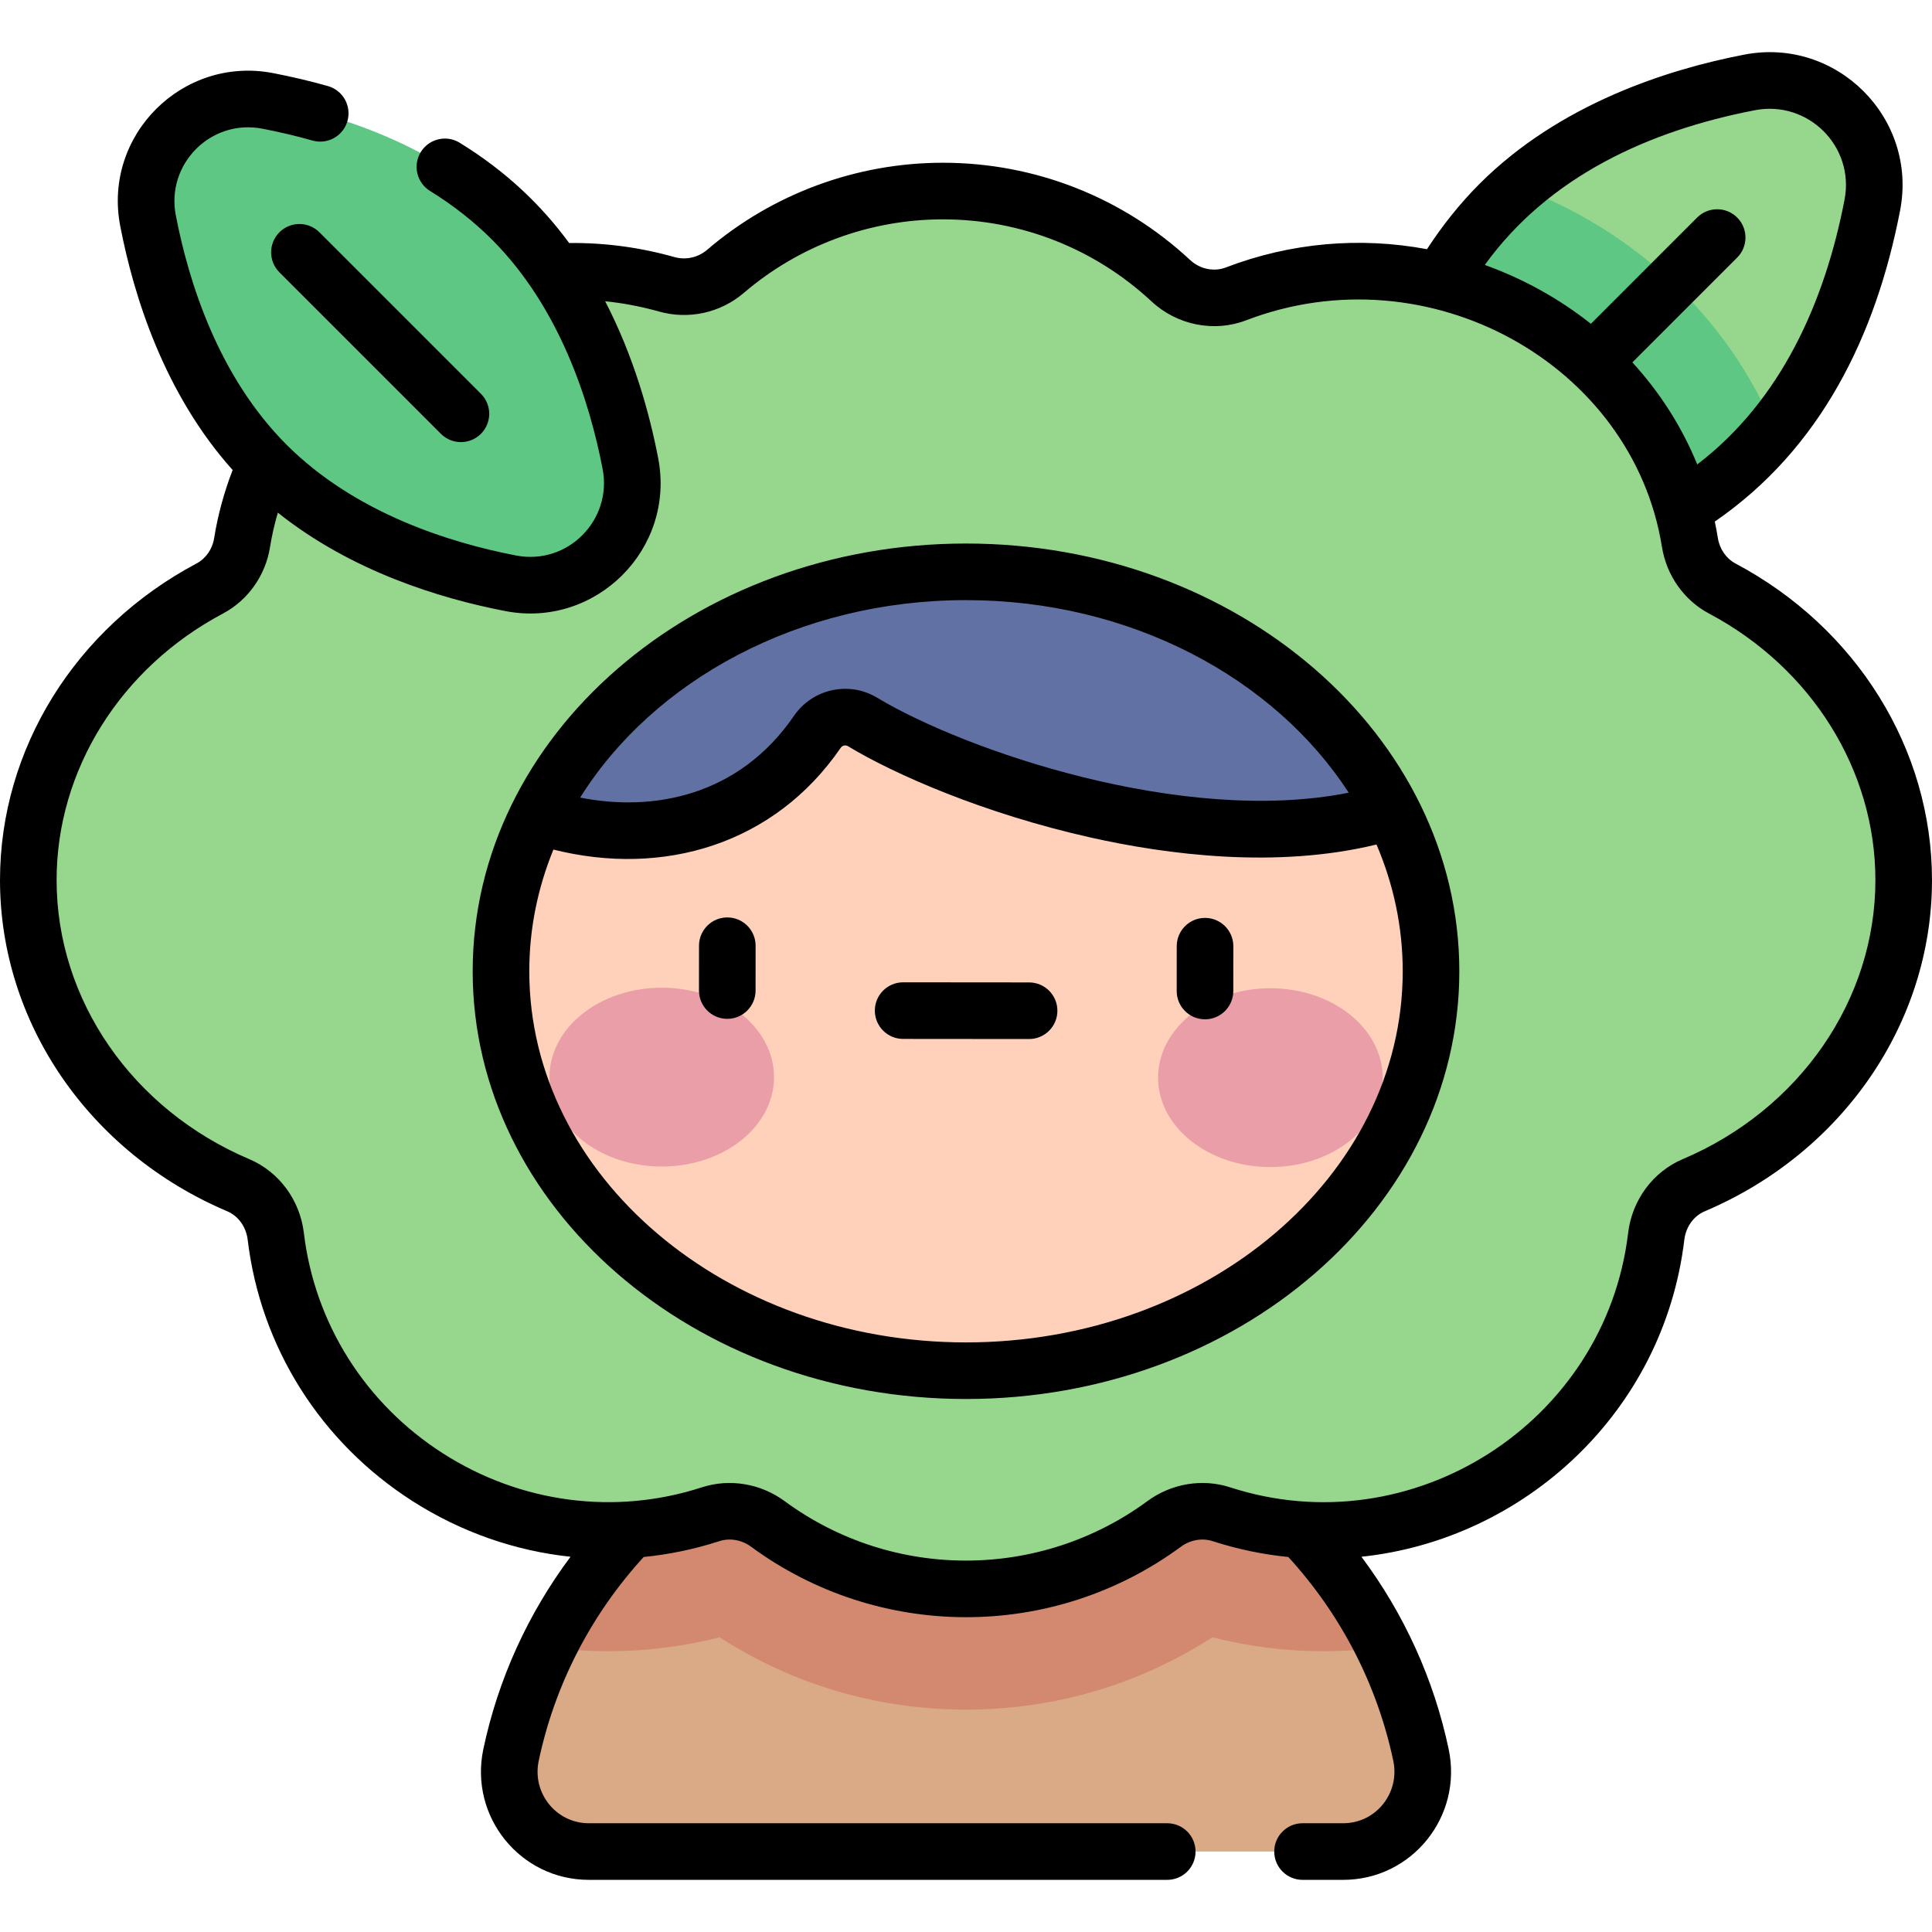 <svg xmlns="http://www.w3.org/2000/svg" width="512" viewBox="0 0 512 512" height="512" id="Capa_1"><g><path fill="#96d78d" d="m463.99 120.634c-19.303 19.303-45.342 28.155-66.293 32.193-19.277 3.716-36.219-13.227-32.503-32.503 4.038-20.951 12.891-46.99 32.194-66.293 19.303-19.302 45.342-28.155 66.293-32.193 19.276-3.716 36.219 13.227 32.503 32.503-4.039 20.951-12.892 46.991-32.194 66.293z"></path><path fill="#5ec783" d="m470.253 113.703c-12.551-30.034-37.634-52.99-67.979-64.209-1.669 1.447-3.303 2.954-4.887 4.538-19.303 19.302-28.155 45.342-32.194 66.293-3.715 19.276 13.227 36.219 32.503 32.503 20.951-4.038 46.99-12.891 66.293-32.194 2.227-2.226 4.308-4.544 6.264-6.931z"></path><path fill="#daa985" d="m355.952 490.68c13.461 0 23.404-12.419 20.623-25.59-11.78-55.78-61.288-97.646-120.575-97.646s-108.795 41.866-120.575 97.646c-2.781 13.17 7.162 25.59 20.623 25.59z"></path><path fill="#d2896f" d="m256 367.445c-48.626 0-90.667 28.166-110.716 69.069 14.998 2.014 30.402 1.209 45.423-2.621 19.472 12.564 41.892 19.168 65.293 19.168s45.821-6.604 65.293-19.168c15.024 3.83 30.428 4.637 45.425 2.624-20.049-40.905-62.091-69.072-110.718-69.072z"></path><path fill="#96d78d" d="m447.85 143.793c-8.622-53.897-68.18-85.892-120.322-65.905-5.914 2.267-12.597.832-17.232-3.484-15.84-14.747-37.073-23.774-60.422-23.774-22 0-42.117 8.02-57.617 21.283-4.311 3.688-10.152 4.963-15.612 3.42-51.121-14.445-104.416 18.05-112.501 68.532-.824 5.142-3.953 9.653-8.553 12.093-28.712 15.234-48.091 44.131-48.091 77.273 0 35.975 22.836 66.945 55.656 80.87 5.524 2.344 9.215 7.58 9.926 13.538 6.579 55.087 62.593 90.736 115.215 73.655 5.176-1.68 10.809-.663 15.193 2.562 14.702 10.814 32.859 17.206 52.509 17.206 19.651 0 37.807-6.392 52.509-17.206 4.384-3.225 10.017-4.242 15.193-2.562 52.625 17.083 108.637-18.57 115.215-73.655.712-5.958 4.402-11.194 9.926-13.538 32.82-13.925 55.656-44.895 55.656-80.87 0-33.139-19.375-62.034-48.083-77.269-4.622-2.454-7.738-7-8.565-12.169z"></path><ellipse ry="105.856" rx="123.235" fill="#ffd1bb" cy="257.394" cx="256"></ellipse><g><g><g><g><ellipse ry="23.696" rx="29.755" fill="#ea9ea8" cy="285.45" cx="175.373"></ellipse></g><g><ellipse ry="23.696" rx="29.756" fill="#ea9ea8" cy="285.59" cx="336.658"></ellipse></g></g></g></g><path fill="#5ec783" d="m135.644 58.155c18.839 18.839 27.479 44.253 31.42 64.7 3.626 18.813-12.909 35.349-31.722 31.722-20.448-3.941-45.862-12.581-64.701-31.42s-27.479-44.253-31.42-64.7c-3.626-18.813 12.909-35.348 31.723-31.722 20.447 3.941 45.861 12.581 64.7 31.42z"></path><path fill="#6171a3" d="m368.888 214.888c-19.061-37.297-62.429-63.35-112.888-63.35-51.005 0-94.771 26.616-113.504 64.561 23.993 8.208 55.294 5.285 74.123-22.179 2.669-3.893 7.902-5.039 11.945-2.605 26.133 15.731 92.566 38.561 140.324 23.573z"></path><path d="m272.727 260.353-33.379-.029h-.007c-4.139 0-7.496 3.353-7.5 7.494-.004 4.142 3.352 7.503 7.493 7.506l33.379.029h.007c4.14 0 7.496-3.354 7.5-7.494.004-4.142-3.352-7.503-7.493-7.506zm-79.978-17.226h-.006c-4.14 0-7.497 3.355-7.5 7.495l-.009 11.876c-.003 4.142 3.352 7.502 7.494 7.505h.006c4.14 0 7.497-3.354 7.5-7.495l.009-11.876c.003-4.141-3.352-7.502-7.494-7.505zm-118.704-181.568c-2.929 2.929-2.929 7.678 0 10.606l42.8 42.8c2.93 2.929 7.678 2.929 10.607 0s2.929-7.678 0-10.607l-42.8-42.8c-2.929-2.928-7.677-2.928-10.607.001zm245.307 181.692h-.006c-4.139 0-7.497 3.354-7.5 7.494l-.01 11.876c-.003 4.142 3.352 7.503 7.494 7.506h.006c4.139 0 7.497-3.354 7.5-7.494l.01-11.876c.003-4.141-3.352-7.502-7.494-7.506zm140.581-93.914c-2.464-1.308-4.212-3.823-4.677-6.729-.235-1.472-.514-2.932-.822-4.382 28.111-19.316 42.734-49.377 49.114-82.465 4.717-24.473-16.822-46.004-41.287-41.287-20.3 3.913-48.954 13.032-70.176 34.254-5.103 5.102-9.764 10.915-13.921 17.312-17.699-3.318-36.097-1.758-53.32 4.844-3.148 1.208-6.854.434-9.438-1.97-17.859-16.628-41.133-25.785-65.533-25.785-22.9 0-45.095 8.198-62.493 23.084-2.398 2.052-5.65 2.762-8.695 1.901-9.095-2.57-18.448-3.814-27.854-3.716-7.586-10.312-16.857-19.067-28.986-26.559-3.523-2.177-8.146-1.085-10.322 2.439-2.177 3.524-1.085 8.146 2.439 10.323 6.114 3.777 11.625 8.103 16.378 12.856 18.059 18.058 25.934 43.04 29.36 60.816 2.603 13.511-9.213 25.581-22.938 22.939-17.777-3.427-42.76-11.302-60.816-29.359-18.058-18.056-25.933-43.038-29.36-60.815-2.61-13.538 9.24-25.577 22.938-22.938 4.551.877 9.023 1.936 13.294 3.144 3.988 1.128 8.131-1.188 9.26-5.174 1.128-3.985-1.188-8.131-5.174-9.259-4.68-1.325-9.572-2.482-14.541-3.44-23.964-4.626-45.14 16.461-40.505 40.506 3.589 18.621 11.663 44.435 29.796 64.688-2.268 5.849-3.924 11.92-4.916 18.114-.458 2.86-2.201 5.348-4.663 6.654-32.121 17.043-52.075 49.191-52.075 83.898 0 37.798 23.641 72.252 60.227 87.774 2.93 1.243 5.002 4.126 5.408 7.523 3.397 28.444 19.318 53.695 43.68 69.276 12.874 8.234 27.206 13.197 41.88 14.752-11.288 15.112-19.198 32.471-23.107 50.983-3.776 17.879 9.778 34.64 27.96 34.64h153.284c4.143 0 7.5-3.358 7.5-7.5s-3.357-7.5-7.5-7.5h-153.284c-8.658 0-15.089-7.997-13.284-16.541 4.254-20.146 13.859-38.76 27.817-54.021 6.744-.669 13.457-2.056 20.033-4.191 2.796-.907 5.948-.357 8.434 1.471 33.521 24.655 79.718 25.146 113.907-.001 2.485-1.829 5.641-2.377 8.433-1.47 6.576 2.134 13.289 3.522 20.033 4.19 13.958 15.262 23.563 33.875 27.817 54.022 1.801 8.523-4.606 16.54-13.284 16.54h-10.766c-4.143 0-7.5 3.358-7.5 7.5s3.357 7.5 7.5 7.5h10.766c18.202 0 31.732-16.781 27.96-34.639-3.909-18.515-11.826-35.871-23.118-50.983 43.16-4.565 80.115-38.349 85.571-84.029.406-3.397 2.479-6.28 5.408-7.523 36.584-15.521 60.225-49.975 60.225-87.773 0-34.703-19.951-66.849-52.067-83.894zm5.168-120.134c14.002-2.693 26.448 9.555 23.719 23.719-5.246 27.214-16.897 53.274-39.035 70.157-4.048-9.917-9.871-19.056-17.19-27.044l27.778-27.778c2.929-2.929 2.929-7.678 0-10.607-2.93-2.929-7.678-2.929-10.608 0l-28.162 28.162c-8.516-6.751-18.012-11.963-28.116-15.6 16.952-23.504 43.561-35.602 71.614-41.009zm-19.187 277.994c-7.866 3.338-13.401 10.83-14.443 19.553-6.014 50.348-57.277 83.05-105.453 67.411-7.379-2.395-15.585-1.028-21.951 3.654-28.285 20.803-67.284 21.217-96.132.001-6.367-4.683-14.575-6.049-21.952-3.654-22.987 7.462-47.984 4.185-68.586-8.992-20.566-13.155-34.005-34.447-36.867-58.419-1.042-8.723-6.577-16.214-14.443-19.553-31.034-13.168-51.087-42.201-51.087-73.967 0-29.142 16.9-56.212 44.106-70.647 6.594-3.5 11.245-10.054 12.442-17.533.498-3.106 1.199-6.175 2.086-9.19 19.488 15.542 42.991 22.747 60.287 26.081 23.968 4.623 45.142-16.46 40.507-40.506-2.315-12.014-6.504-27.022-14.051-41.6 4.797.492 9.552 1.393 14.228 2.714 7.889 2.228 16.308.381 22.526-4.938 14.684-12.563 33.414-19.482 52.741-19.482 20.594 0 40.237 7.729 55.312 21.764 6.744 6.279 16.568 8.241 25.027 4.998 48.308-18.517 102.457 11.48 110.23 60.087 1.205 7.525 5.861 14.108 12.458 17.609 27.204 14.435 44.101 41.504 44.101 70.643 0 31.766-20.053 60.799-51.086 73.966zm-189.914-163.158c-72.088 0-130.735 50.851-130.735 113.355s58.647 113.355 130.735 113.355 130.735-50.851 130.735-113.355-58.647-113.355-130.735-113.355zm115.735 113.355c0 54.233-51.919 98.355-115.735 98.355s-115.735-44.122-115.735-98.355c0-11.291 2.258-22.142 6.397-32.249 29.133 7.313 58.584-1.373 76.142-26.983.424-.619 1.256-.804 1.892-.421 12.514 7.533 35.972 17.845 64.279 24.198 20.307 4.558 49.284 8.329 75.806 1.863 4.497 10.486 6.954 21.8 6.954 33.592zm-139.303-72.504c-7.428-4.473-17.092-2.369-21.999 4.789-14.74 21.498-37.56 25.486-56.687 21.688 19.462-31.101 57.993-52.329 102.254-52.329 43.643 0 81.717 20.639 101.43 51.032-43.974 8.784-101.914-11.286-124.998-25.18z"></path></g></svg>